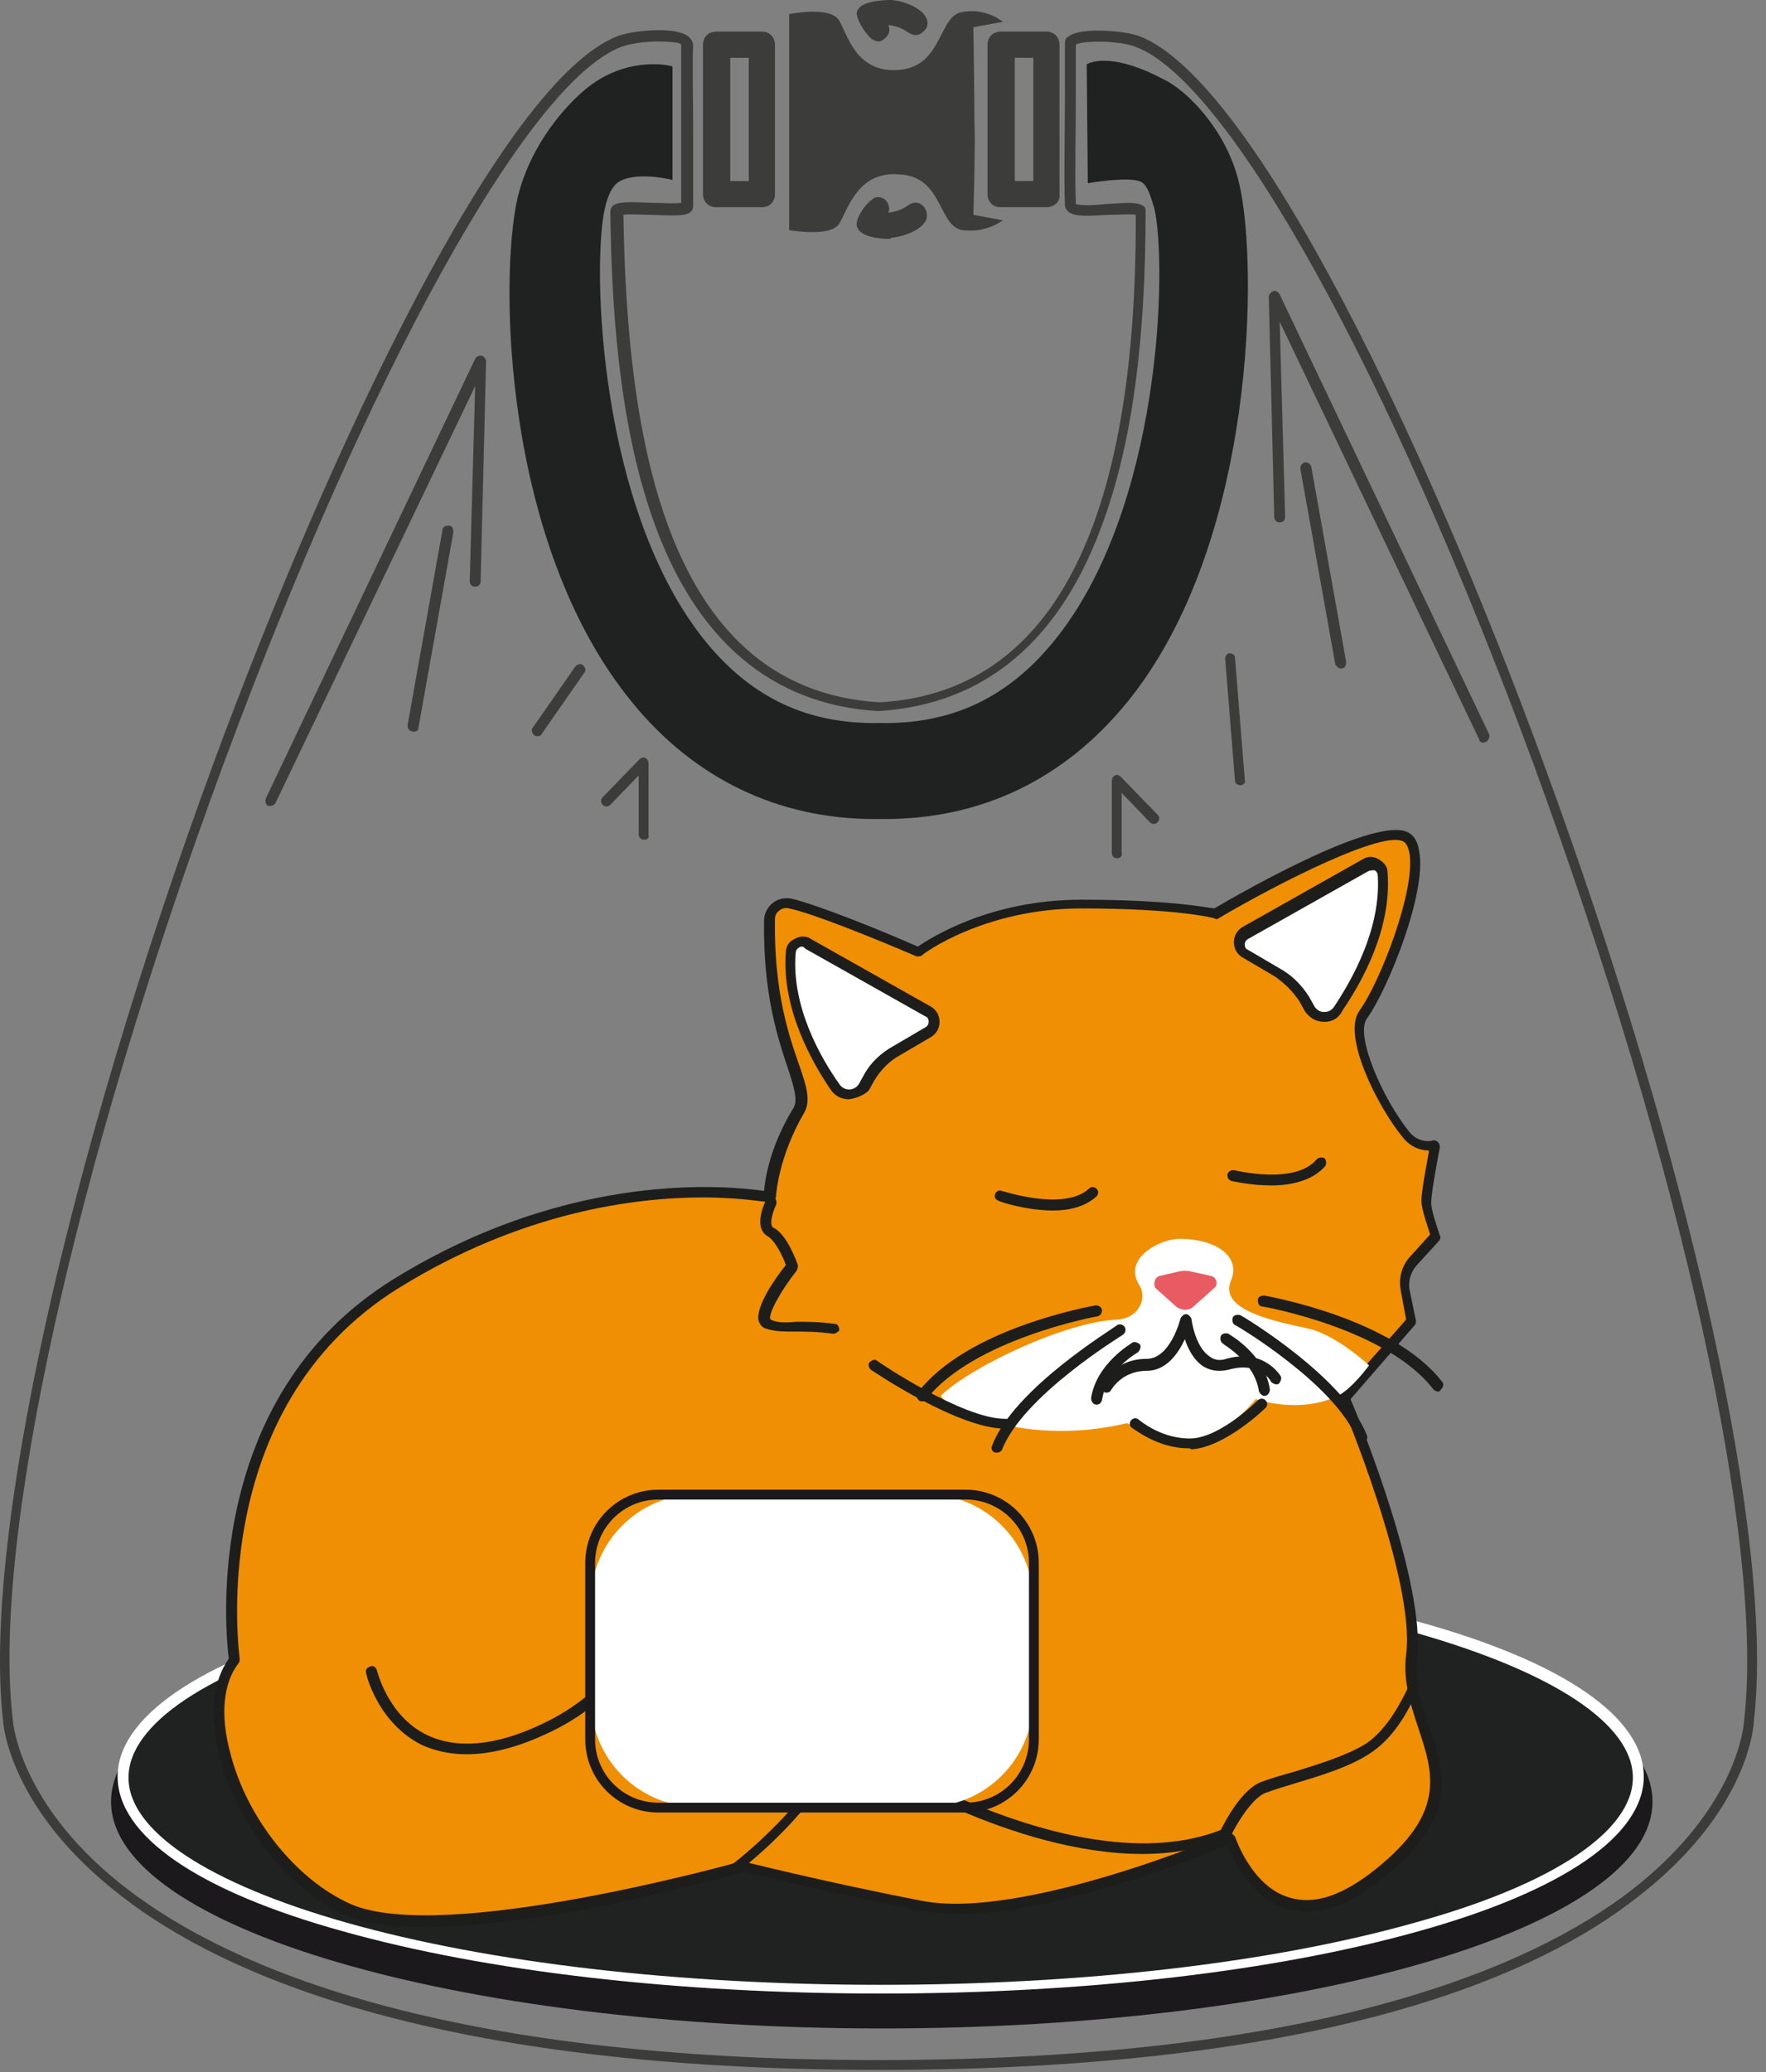 <?xml version="1.0" encoding="UTF-8"?> <svg xmlns="http://www.w3.org/2000/svg" width="162" height="190" viewBox="0 0 162 190" fill="none"><rect x="0" y="0" width="162" height="190" fill="#808080" stroke="none"/><g clip-path="url(#clip0_4072_390)"><path d="M80.689 189.8C40.288 189.8 20.588 181.2 11.188 173.9C0.888 166 0.288 158.1 0.288 157.8C-1.612 141.5 5.988 106.9 19.689 69.7C30.088 41.6 45.989 7.4 56.688 3.3C58.089 2.8 61.788 2.4 63.089 3.3C63.389 3.5 63.589 3.9 63.589 4.2C63.489 5.6 63.589 9 63.589 12.6C63.589 14.8 63.589 17.1 63.589 18.9C63.589 19.1 63.489 19.3 63.389 19.4C62.989 19.8 62.089 19.8 59.889 19.7C58.989 19.7 57.589 19.6 57.188 19.7C57.489 38.4 60.389 63.2 80.689 64.4C96.388 63.5 104.288 48.4 104.188 19.7C103.788 19.6 102.588 19.7 101.688 19.7C99.788 19.8 98.588 19.9 97.989 19.4C97.788 19.2 97.689 19 97.689 18.8C97.588 16.2 97.689 12 97.689 8.5C97.689 6.3 97.689 4.6 97.689 4C97.689 3.8 97.689 3.5 98.088 3.3C99.189 2.5 103.088 2.8 104.488 3.3C115.188 7.4 131.188 41.6 141.488 69.7C155.188 106.9 162.788 141.5 160.888 157.8C160.888 158.1 160.488 166 150.288 173.9C141.089 181.2 121.488 189.8 80.689 189.8ZM60.389 3.8C59.188 3.8 57.788 4 56.989 4.3C48.489 7.5 33.889 33.9 20.488 70.1C6.788 107.2 -0.812 141.6 1.188 157.8C1.188 157.9 1.788 165.7 11.789 173.3C21.088 180.4 40.589 188.9 80.588 188.9C120.988 188.9 140.488 180.4 149.688 173.3C159.588 165.6 159.988 157.9 159.988 157.8C161.888 141.6 154.288 107.2 140.688 70.1C127.388 34 112.688 7.5 104.188 4.3C102.688 3.7 99.288 3.7 98.689 4.1C98.689 4.8 98.689 6.4 98.689 8.5C98.689 11.9 98.588 16.1 98.689 18.7C99.088 18.9 100.688 18.8 101.588 18.7C103.388 18.6 104.388 18.5 104.888 18.9C105.088 19 105.088 19.2 105.088 19.4C105.088 31.1 103.888 40.3 101.288 47.6C97.388 58.7 90.388 64.6 80.588 65.2C80.588 65.2 80.588 65.2 80.489 65.2C70.788 64.6 63.788 58.7 59.889 47.6C56.688 38.5 56.089 27.7 55.989 19.4C55.989 19.2 56.089 19 56.188 18.9C56.589 18.5 57.589 18.5 59.788 18.6C60.688 18.6 61.989 18.7 62.489 18.6C62.489 16.8 62.489 14.7 62.489 12.5C62.489 8.9 62.489 5.5 62.489 4.1C62.489 4.1 62.489 4.1 62.389 4C62.188 3.9 61.389 3.8 60.389 3.8Z" fill="#3C3C3B"></path><path d="M24.789 73.9C24.689 73.9 24.689 73.9 24.589 73.9C24.389 73.8 24.289 73.5 24.389 73.2L43.589 32.9C43.689 32.7 43.889 32.6 44.189 32.6C44.389 32.7 44.589 32.9 44.589 33.1L44.089 53.3C44.089 53.6 43.889 53.8 43.589 53.8C43.289 53.8 43.089 53.6 43.089 53.3L43.589 35.4L25.289 73.6C25.189 73.8 24.989 73.9 24.789 73.9Z" fill="#3C3C3B"></path><path d="M37.889 67.1C37.489 67 37.389 66.8 37.389 66.5L40.589 48.6C40.589 48.3 40.889 48.2 41.189 48.2C41.489 48.2 41.589 48.5 41.589 48.8L38.389 66.7C38.389 67 38.189 67.1 37.889 67.1Z" fill="#3C3C3B"></path><path d="M49.289 67.5C49.189 67.5 49.089 67.5 48.989 67.4C48.789 67.2 48.689 66.9 48.889 66.7L52.789 61.1C52.989 60.9 53.289 60.8 53.489 61C53.689 61.2 53.789 61.5 53.589 61.7L49.689 67.3C49.589 67.5 49.489 67.5 49.289 67.5Z" fill="#3C3C3B"></path><path d="M59.089 77C58.789 77 58.589 76.8 58.589 76.5V71.1L55.989 73.8C55.789 74 55.489 74 55.289 73.8C55.089 73.6 55.089 73.3 55.289 73.1L58.689 69.6C58.789 69.5 59.089 69.4 59.189 69.5C59.389 69.6 59.489 69.8 59.489 70V76.6C59.589 76.8 59.389 77 59.089 77Z" fill="#3C3C3B"></path><path d="M136.089 68.1C135.889 68.1 135.689 68 135.689 67.8L117.389 29.5L117.889 47.4C117.889 47.7 117.689 47.9 117.389 47.9C117.089 47.9 116.889 47.7 116.889 47.4L116.389 27.2C116.389 27 116.589 26.8 116.789 26.7C116.989 26.6 117.289 26.8 117.389 27L136.589 67.3C136.689 67.5 136.589 67.8 136.389 68C136.289 68 136.189 68.1 136.089 68.1Z" fill="#3C3C3B"></path><path d="M122.988 61.3C122.788 61.3 122.588 61.1 122.488 60.9L119.288 43C119.288 42.7 119.388 42.5 119.688 42.4C119.988 42.4 120.188 42.5 120.288 42.8L123.488 60.7C123.488 61 123.388 61.3 122.988 61.3Z" fill="#3C3C3B"></path><path d="M113.789 72C113.489 72 113.289 71.8 113.289 71.6L112.389 60.4C112.389 60.1 112.589 59.9 112.789 59.9C113.089 59.9 113.289 60.1 113.289 60.3L114.189 71.5C114.289 71.7 114.089 72 113.789 72Z" fill="#3C3C3B"></path><path d="M102.488 78.7C102.188 78.7 101.988 78.5 101.988 78.2V71.6C101.988 71.4 102.088 71.2 102.288 71.1C102.488 71 102.688 71.1 102.788 71.2L106.188 74.7C106.388 74.9 106.388 75.2 106.188 75.4C105.988 75.6 105.688 75.6 105.488 75.4L102.888 72.7V78.1C102.988 78.5 102.788 78.7 102.488 78.7Z" fill="#3C3C3B"></path><path d="M69.888 19H65.688C64.988 19 64.488 18.5 64.488 17.8V4.1C64.488 3.4 64.988 2.9 65.688 2.9H69.888C70.588 2.9 71.088 3.4 71.088 4.1V17.8C71.088 18.5 70.588 19 69.888 19ZM66.888 16.6H68.688V5.3H66.988V16.6H66.888Z" fill="#3C3C3B"></path><path d="M95.988 19H91.788C91.088 19 90.588 18.5 90.588 17.8V4.1C90.588 3.4 91.088 2.9 91.788 2.9H95.988C96.688 2.9 97.188 3.4 97.188 4.1V17.8C97.288 18.5 96.688 19 95.988 19ZM93.088 16.6H94.788V5.3H93.088V16.6Z" fill="#3C3C3B"></path><path d="M80.389 18.9C80.589 18.8 80.789 19 80.689 19.2C80.489 19.6 80.389 20.3 80.889 20.3C83.289 20.3 83.589 19.1 84.089 19.5C84.689 20.1 82.989 21.1 81.689 21.2C80.389 21.3 79.289 20.9 79.289 20.7C79.289 20.4 79.789 19.5 80.389 18.9Z" fill="#3C3C3B"></path><path d="M81.489 21.9C80.589 21.9 78.789 21.7 78.589 20.7C78.489 20.1 79.189 18.9 79.989 18.3C80.289 18 80.789 18 81.189 18.3C81.489 18.6 81.689 19.1 81.489 19.5C82.389 19.4 82.889 19.1 83.189 18.9C83.489 18.7 84.089 18.3 84.689 18.9C84.989 19.2 85.089 19.7 84.989 20.1C84.589 21.1 82.889 21.7 81.789 21.8C81.689 21.9 81.589 21.9 81.489 21.9Z" fill="#3C3C3B"></path><path d="M80.389 3C80.589 3.1 80.789 2.9 80.689 2.7C80.489 2.3 80.389 1.6 80.889 1.6C83.289 1.6 83.589 2.8 84.089 2.4C84.689 1.8 82.989 0.8 81.689 0.7C80.389 0.6 79.289 1 79.289 1.2C79.289 1.5 79.789 2.5 80.389 3Z" fill="#3C3C3B"></path><path d="M80.589 3.8C80.389 3.8 80.189 3.7 79.989 3.6C79.289 3 78.589 1.8 78.589 1.2C78.689 0.1 80.989 0 81.789 0C82.889 0.1 84.589 0.7 84.989 1.7C85.189 2.1 85.089 2.6 84.689 2.9C84.089 3.5 83.489 3.1 83.189 2.9C82.889 2.7 82.389 2.4 81.489 2.3C81.689 2.7 81.589 3.2 81.189 3.5C80.989 3.7 80.789 3.8 80.589 3.8Z" fill="#3C3C3B"></path><path d="M88.289 21.1C90.489 21.4 91.989 20.2 91.989 20.2L89.289 19.7C89.289 19.7 89.489 13.4 89.389 11.1C89.389 8.8 89.289 2.5 89.289 2.5L91.989 2C91.989 2 90.489 0.7 88.289 1.1C86.089 1.4 86.489 6 82.589 6.4C78.589 6.8 77.789 3.3 76.989 1.9C76.189 0.5 72.389 1.3 72.389 1.3V11.2V21.1C72.389 21.1 76.189 21.8 76.989 20.5C77.789 19.2 78.689 15.6 82.589 16C86.489 16.2 86.089 20.8 88.289 21.1Z" fill="#3C3C3B"></path><path d="M80.888 186C119.935 186 151.588 176.688 151.588 165.2C151.588 153.712 119.935 144.4 80.888 144.4C41.842 144.4 10.188 153.712 10.188 165.2C10.188 176.688 41.842 186 80.888 186Z" fill="#1B191C"></path><path d="M80.788 182.3C119.172 182.3 150.288 173.614 150.288 162.9C150.288 152.186 119.172 143.5 80.788 143.5C42.404 143.5 11.288 152.186 11.288 162.9C11.288 173.614 42.404 182.3 80.788 182.3Z" fill="#202121"></path><path d="M80.788 182.8C62.188 182.8 44.688 180.8 31.488 177.1C18.088 173.4 10.788 168.3 10.788 162.9C10.788 157.5 18.188 152.4 31.488 148.7C44.688 145 62.188 143 80.788 143C99.388 143 116.888 145 130.088 148.7C143.488 152.4 150.788 157.5 150.788 162.9C150.788 168.3 143.388 173.4 130.088 177.1C116.888 180.8 99.388 182.8 80.788 182.8ZM80.788 144C62.288 144 44.888 146 31.788 149.7C19.088 153.2 11.788 158.1 11.788 163C11.788 167.9 19.088 172.7 31.788 176.3C44.888 180 62.288 182 80.788 182C99.288 182 116.688 180 129.788 176.3C142.488 172.8 149.788 167.9 149.788 163C149.788 158.1 142.488 153.3 129.788 149.7C116.688 146 99.288 144 80.788 144Z" fill="white"></path><path d="M123.188 128.3C123.188 128.3 130.188 145 129.288 152C128.388 159 136.388 163.9 126.288 172C116.188 180.1 112.688 168.7 112.688 168.7C112.688 168.7 93.788 176.8 84.388 174.9C74.988 173.1 67.989 171.3 67.989 171.3C67.989 171.3 40.788 179 31.988 175.2C23.188 171.4 17.288 157.9 21.588 152.3C21.588 152.3 17.988 129.2 36.388 117.8C54.788 106.4 70.588 109.9 70.588 109.9C70.588 109.9 70.688 106.3 73.188 102C74.488 99.8 70.388 96.1 70.489 84.6C70.489 83.6 71.388 82.9 72.388 83.1C74.488 83.6 80.188 85.9 84.188 87.5C84.188 87.5 89.888 83.1 99.088 83.1C108.288 83.1 111.388 84 111.388 84C111.388 84 126.288 75.2 128.988 77C131.588 78.8 127.188 90.2 125.088 93.2C123.788 95.1 126.688 101.3 128.988 104.2C130.188 105.6 131.588 105.1 131.588 105.1C131.588 105.1 130.788 109.1 130.788 110.3C130.788 111.2 131.588 113.5 131.588 113.5L129.488 115.8C128.888 116.5 128.588 117.4 128.788 118.3L129.388 121.2L123.188 128.3Z" fill="#F08F03"></path><path d="M39.088 176.7C36.088 176.7 33.588 176.4 31.688 175.6C26.488 173.3 21.688 167.3 20.088 160.9C19.188 157.3 19.488 154.2 20.988 152.1C20.688 149.7 18.488 128.2 36.088 117.3C52.588 107.1 67.188 108.8 70.088 109.2C70.188 108 70.688 105 72.788 101.6C73.188 100.9 72.888 99.8 72.288 98C71.388 95.3 69.988 91.2 70.088 84.4C70.088 83.8 70.388 83.2 70.888 82.8C71.388 82.4 71.988 82.3 72.588 82.4C74.788 82.9 80.588 85.2 84.188 86.8C85.388 86 90.788 82.5 99.188 82.5C107.188 82.5 110.588 83.2 111.388 83.3C114.288 81.6 126.588 74.6 129.288 76.4C129.788 76.7 130.088 77.3 130.188 78.1C130.888 81.8 127.388 90.6 125.388 93.4C124.288 94.9 126.788 100.7 129.288 103.8C130.188 104.9 131.388 104.6 131.388 104.6C131.588 104.5 131.688 104.6 131.888 104.7C131.988 104.8 132.088 105 132.088 105.2C132.088 105.2 131.288 109.2 131.288 110.3C131.288 111 131.888 112.7 132.088 113.3C132.188 113.5 132.088 113.7 131.988 113.8L129.888 116.1C129.388 116.7 129.188 117.5 129.288 118.2L129.888 121.1C129.888 121.2 129.888 121.4 129.788 121.5L123.888 128.3C124.888 130.6 130.788 145.3 129.988 152C129.688 154.2 130.388 156.3 131.088 158.3C132.488 162.4 133.888 166.7 126.788 172.3C123.488 174.9 120.588 175.8 117.988 175C114.688 174 113.088 170.5 112.588 169.2C109.488 170.5 93.188 177 84.488 175.2C75.888 173.5 69.188 171.9 68.188 171.6C66.088 172.3 49.988 176.7 39.088 176.7ZM64.488 109.8C58.288 109.8 47.888 111.1 36.588 118.1C18.688 129.2 21.988 151.9 21.988 152.1C21.988 152.2 21.988 152.4 21.888 152.5C20.488 154.3 20.188 157.2 21.088 160.6C22.588 166.7 27.188 172.4 32.188 174.6C40.688 178.3 67.588 170.8 67.888 170.7C67.988 170.7 68.088 170.7 68.188 170.7C68.288 170.7 75.288 172.5 84.588 174.3C93.788 176.1 112.488 168.2 112.588 168.1C112.688 168 112.888 168 112.988 168.1C113.088 168.2 113.188 168.3 113.288 168.4C113.288 168.4 114.788 173 118.288 174C120.588 174.7 123.188 173.8 126.188 171.4C132.688 166.2 131.488 162.6 130.088 158.4C129.388 156.3 128.688 154.1 128.988 151.7C129.888 144.9 122.988 128.4 122.888 128.3C122.788 128.1 122.888 127.9 122.988 127.8L128.988 121L128.488 118.3C128.288 117.2 128.588 116.1 129.288 115.3L131.188 113.2C130.988 112.5 130.388 110.9 130.388 110.1C130.388 109.2 130.888 106.7 131.088 105.5C130.488 105.5 129.488 105.3 128.688 104.3C126.388 101.5 123.088 95 124.688 92.7C126.588 90.1 129.888 81.6 129.288 78.2C129.188 77.7 128.988 77.3 128.788 77.2C127.088 76 117.388 80.9 111.788 84.2C111.688 84.3 111.488 84.3 111.388 84.2C111.388 84.2 108.188 83.3 99.188 83.3C90.288 83.3 84.588 87.5 84.588 87.6C84.488 87.7 84.288 87.7 84.088 87.7C79.888 85.9 74.388 83.7 72.388 83.3C72.088 83.2 71.688 83.3 71.488 83.5C71.188 83.7 71.088 84 71.088 84.3C70.988 91 72.388 95 73.288 97.6C73.988 99.6 74.388 100.9 73.788 102C71.388 106.1 71.188 109.6 71.188 109.7C71.188 109.8 71.088 110 70.988 110.1C70.888 110.2 70.688 110.2 70.588 110.2C70.388 110.3 68.188 109.8 64.488 109.8Z" fill="#1D1D1C"></path><path d="M74.088 86.5L85.088 92.7C85.788 93.1 85.788 94.2 85.088 94.6L82.189 96.3C81.189 96.9 80.288 97.7 79.689 98.7L79.189 99.6C78.588 100.6 77.189 100.6 76.489 99.7C74.689 97.2 72.088 92.4 72.489 87.4C72.588 86.5 73.388 86.1 74.088 86.5Z" fill="white"></path><path d="M77.888 100.8C77.188 100.8 76.588 100.5 76.188 99.9C74.488 97.4 71.688 92.5 72.088 87.3C72.088 86.8 72.388 86.3 72.888 86.1C73.388 85.8 73.988 85.8 74.388 86.1L85.388 92.3C85.888 92.6 86.188 93.1 86.188 93.7C86.188 94.3 85.888 94.8 85.388 95.1L82.488 96.8C81.588 97.3 80.788 98.1 80.188 99.1L79.688 100C79.288 100.4 78.588 100.7 77.888 100.8ZM73.588 86.8C73.488 86.8 73.388 86.8 73.288 86.9C73.088 87 72.988 87.2 72.988 87.4C72.588 92.3 75.288 97 76.988 99.4C77.188 99.7 77.488 99.9 77.888 99.9C78.288 99.9 78.588 99.7 78.788 99.4L79.288 98.5C79.888 97.4 80.888 96.5 81.988 95.9L84.888 94.2C85.088 94.1 85.188 93.9 85.188 93.7C85.188 93.6 85.188 93.3 84.888 93.2L73.888 87C73.788 86.9 73.688 86.8 73.588 86.8Z" fill="#1D1D1C"></path><path d="M125.188 79.5L114.188 85.7C113.488 86.1 113.488 87.2 114.188 87.6L117.088 89.3C118.088 89.9 118.988 90.7 119.588 91.7L120.088 92.6C120.688 93.6 122.088 93.6 122.788 92.7C124.588 90.2 127.188 85.4 126.788 80.4C126.788 79.5 125.888 79.1 125.188 79.5Z" fill="white"></path><path d="M121.488 93.7C120.688 93.7 120.088 93.3 119.688 92.7L119.188 91.8C118.588 90.9 117.788 90.1 116.888 89.5L113.988 87.8C113.488 87.5 113.188 87 113.188 86.4C113.188 85.8 113.488 85.3 113.988 85L124.988 78.8C125.488 78.5 125.988 78.5 126.488 78.8C126.988 79.1 127.288 79.5 127.288 80C127.688 85.2 124.888 90.1 123.188 92.6C122.788 93.4 122.188 93.7 121.488 93.7ZM125.488 79.9L114.488 86.1C114.188 86.3 114.188 86.5 114.188 86.6C114.188 86.7 114.188 87 114.488 87.1L117.388 88.8C118.488 89.4 119.388 90.3 120.088 91.4L120.588 92.3C120.788 92.6 121.088 92.8 121.488 92.8C121.888 92.8 122.188 92.6 122.388 92.3C123.988 89.9 126.688 85.2 126.388 80.3C126.388 80.1 126.288 79.9 126.088 79.8C125.888 79.8 125.688 79.8 125.488 79.9Z" fill="#1D1D1C"></path><path d="M108.189 113.6C106.389 113.6 102.989 115.4 104.489 117.8C105.289 119 104.489 120.9 102.489 121C97.788 121.2 89.288 125.2 86.388 127.9C85.788 128.5 93.189 132.9 103.389 130.5C103.389 130.5 105.289 131.5 108.689 131.9C112.089 132.3 115.189 128.3 115.189 128.3C115.189 128.3 119.189 129.7 122.689 128C123.989 127.4 125.589 125.2 125.589 125.2C125.589 125.2 122.489 122.3 119.889 121.8C116.689 121.1 111.889 120.1 112.889 117.5C113.889 115.3 111.689 113.6 108.189 113.6Z" fill="white"></path><path d="M67.388 171.9C67.288 171.9 67.088 171.8 66.989 171.7C66.788 171.5 66.888 171.2 67.088 171C67.189 171 72.388 166.9 74.989 162.7C76.888 159.6 78.489 152.6 76.088 147.3C74.689 144.1 71.989 142.2 68.288 141.5C63.788 140.7 62.688 143.2 60.889 147.1C59.089 151 56.889 155.9 50.089 159C45.589 161.1 41.788 161.4 38.688 160C34.688 158 33.589 153.6 33.589 153.4C33.489 153.1 33.688 152.9 33.989 152.8C34.288 152.7 34.489 152.9 34.589 153.2C34.589 153.2 35.589 157.4 39.188 159.1C41.889 160.4 45.489 160.1 49.688 158.1C56.089 155.1 58.288 150.4 59.989 146.6C61.688 142.8 63.188 139.5 68.388 140.5C72.489 141.2 75.288 143.4 76.888 146.8C79.388 152.4 77.689 159.8 75.689 163.1C73.088 167.5 67.788 171.6 67.588 171.7C67.588 171.9 67.489 171.9 67.388 171.9Z" fill="#1D1D1C"></path><path d="M104.788 170C92.888 170 80.188 162 79.488 161.6C79.288 161.5 79.188 161.2 79.388 160.9C79.488 160.7 79.788 160.6 80.088 160.8C80.288 160.9 99.188 172.8 111.988 167.8C112.388 167 113.888 164.1 115.688 163.4C116.488 163.1 117.488 162.8 118.588 162.5C120.888 161.8 123.488 161 125.288 159.9C127.388 158.5 128.688 155.7 129.188 154.7C129.288 154.5 129.588 154.3 129.788 154.5C129.988 154.6 130.188 154.9 129.988 155.1C129.488 156.2 128.188 159.1 125.788 160.7C123.888 162 121.188 162.8 118.888 163.5C117.888 163.8 116.888 164.1 116.088 164.4C114.788 164.9 113.288 167.5 112.888 168.4C112.788 168.5 112.788 168.6 112.588 168.6C109.988 169.6 107.388 170 104.788 170Z" fill="#1D1D1C"></path><path d="M106.388 117L108.088 116.6C108.488 116.5 108.888 116.5 109.288 116.6L111.088 117C111.588 117.1 111.788 117.8 111.388 118.1L109.488 119.8C109.088 120.2 108.388 120.2 107.888 119.8L105.988 118.1C105.788 117.8 105.888 117.1 106.388 117Z" fill="#E85B63"></path><path d="M101.488 127.7C101.388 127.7 101.288 127.7 101.288 127.6C101.088 127.5 100.988 127.2 101.088 126.9C101.088 126.8 102.288 124.6 105.188 124.6C107.388 124.6 108.288 120.9 108.288 120.9C108.388 120.7 108.588 120.5 108.788 120.5C108.988 120.5 109.188 120.7 109.288 120.9C109.288 120.9 109.588 123.5 110.988 124.4C111.388 124.7 111.888 124.8 112.488 124.6C115.988 123.6 117.488 126.2 117.488 126.2C117.588 126.4 117.488 126.7 117.288 126.9C117.088 127 116.788 126.9 116.588 126.7C116.588 126.6 115.488 124.8 112.688 125.6C111.788 125.8 111.088 125.7 110.388 125.3C109.488 124.7 108.988 123.7 108.688 122.8C108.088 124.1 106.988 125.7 105.188 125.7C102.888 125.7 101.988 127.4 101.888 127.5C101.888 127.6 101.688 127.7 101.488 127.7Z" fill="#1D1D1C"></path><path d="M131.889 127.6C131.789 127.6 131.589 127.5 131.489 127.4C127.189 121.8 115.889 119.8 115.789 119.8C115.489 119.8 115.389 119.5 115.389 119.2C115.389 118.9 115.689 118.8 115.989 118.8C116.489 118.9 127.789 120.9 132.289 126.7C132.489 126.9 132.389 127.2 132.189 127.4C132.089 127.6 131.989 127.6 131.889 127.6Z" fill="#1D1D1C"></path><path d="M124.988 132.3C124.788 132.3 124.588 132.2 124.488 132C122.588 127 113.388 121.5 113.288 121.5C113.088 121.4 112.988 121.1 113.088 120.8C113.188 120.6 113.488 120.5 113.788 120.6C114.188 120.8 123.288 126.3 125.388 131.6C125.488 131.9 125.388 132.1 125.088 132.2C125.088 132.3 125.088 132.3 124.988 132.3Z" fill="#1D1D1C"></path><path d="M115.988 128C115.788 128 115.588 127.8 115.488 127.6C115.088 124.8 112.188 123.3 112.188 123.2C111.988 123.1 111.888 122.8 111.988 122.5C112.088 122.3 112.388 122.2 112.688 122.3C112.788 122.4 115.988 124.1 116.488 127.4C116.488 127.7 116.288 128 115.988 128Z" fill="#1D1D1C"></path><path d="M84.588 128.5C84.488 128.5 84.388 128.5 84.288 128.4C84.088 128.2 83.988 127.9 84.188 127.7C88.688 121.8 99.988 119.8 100.488 119.7C100.788 119.7 100.988 119.8 101.088 120.1C101.088 120.4 100.988 120.6 100.688 120.7C100.588 120.7 89.288 122.8 84.988 128.3C84.888 128.4 84.788 128.5 84.588 128.5Z" fill="#1D1D1C"></path><path d="M91.488 133.2C91.388 133.2 91.388 133.2 91.288 133.2C90.988 133.1 90.888 132.8 90.988 132.6C92.988 127.3 102.188 121.8 102.488 121.5C102.688 121.4 102.988 121.4 103.188 121.7C103.288 121.9 103.288 122.2 102.988 122.4C102.888 122.5 93.788 128 91.888 133C91.888 133 91.688 133.2 91.488 133.2Z" fill="#1D1D1C"></path><path d="M100.588 128.8C100.288 128.8 100.088 128.5 100.088 128.2C100.588 125 103.788 123.2 103.888 123.1C104.088 123 104.388 123.1 104.588 123.3C104.688 123.5 104.588 123.8 104.388 124C104.388 124 101.488 125.6 101.088 128.4C100.988 128.7 100.788 128.8 100.588 128.8Z" fill="#1D1D1C"></path><path d="M76.388 122.3C74.988 122.1 73.888 122.1 72.988 122.1C71.888 122.1 70.988 122.1 70.188 121.8C69.888 121.7 69.688 121.4 69.588 121.1C69.288 119.8 71.188 117.1 72.088 116C71.788 115.1 71.088 113.8 70.488 113.4C68.988 112.6 70.188 110.2 70.288 110C70.388 109.8 70.688 109.7 70.988 109.8C71.188 109.9 71.288 110.2 71.188 110.5C70.888 111.1 70.488 112.4 70.988 112.6C72.188 113.2 73.088 115.7 73.188 116C73.188 116.2 73.188 116.3 73.088 116.5C71.588 118.4 70.388 120.6 70.688 121C71.288 121.3 72.088 121.3 73.088 121.2C73.988 121.2 75.188 121.2 76.588 121.4C76.888 121.4 76.988 121.7 76.988 122C76.888 122.1 76.688 122.3 76.388 122.3Z" fill="#1D1D1C"></path><path d="M92.189 131C87.889 131 80.189 125.8 79.889 125.6C79.689 125.4 79.589 125.1 79.789 124.9C79.989 124.7 80.289 124.6 80.489 124.8C80.589 124.9 88.289 130.1 92.189 130.1H92.289C92.589 130.1 92.789 130.3 92.789 130.6C92.789 130.8 92.589 131 92.189 131Z" fill="#1D1D1C"></path><path d="M108.989 132.8C106.089 132.8 103.889 130.9 103.789 130.9C103.589 130.7 103.589 130.4 103.789 130.2C103.989 130 104.289 130 104.489 130.2C104.489 130.2 106.589 132 109.289 131.9C111.989 131.8 115.389 128.4 115.389 128.4C115.589 128.2 115.889 128.2 116.089 128.4C116.289 128.6 116.289 128.9 116.089 129.1C115.989 129.2 112.389 132.7 109.289 132.9C109.189 132.8 109.089 132.8 108.989 132.8Z" fill="#1D1D1C"></path><path d="M96.588 111C94.189 111 91.689 110.2 91.588 110.1C91.288 110 91.189 109.7 91.288 109.5C91.388 109.2 91.689 109.1 91.888 109.2C91.989 109.2 97.588 111.1 99.888 109C100.088 108.8 100.388 108.8 100.588 109C100.788 109.2 100.788 109.5 100.588 109.7C99.489 110.7 97.989 111 96.588 111Z" fill="#1D1D1C"></path><path d="M116.588 108.7C114.688 108.7 113.088 108.3 112.988 108.3C112.688 108.2 112.588 108 112.588 107.7C112.688 107.4 112.888 107.3 113.188 107.3C113.288 107.3 118.788 108.7 120.788 106.3C120.988 106.1 121.288 106.1 121.488 106.2C121.688 106.4 121.688 106.7 121.588 106.9C120.388 108.3 118.388 108.7 116.588 108.7Z" fill="#1D1D1C"></path><path d="M84.888 165.7H64.088C58.589 165.7 54.188 161.3 54.188 155.8V146.9C54.188 141.4 58.589 137 64.088 137H84.888C90.388 137 94.788 141.4 94.788 146.9V155.8C94.788 161.3 90.388 165.7 84.888 165.7Z" fill="white"></path><path d="M88.588 166.2H60.389C56.688 166.2 53.688 163.2 53.688 159.5V143.3C53.688 139.6 56.688 136.6 60.389 136.6H88.588C92.288 136.6 95.288 139.6 95.288 143.3V159.5C95.288 163.2 92.288 166.2 88.588 166.2ZM60.389 137.5C57.188 137.5 54.589 140.1 54.589 143.3V159.5C54.589 162.7 57.188 165.3 60.389 165.3H88.588C91.788 165.3 94.388 162.7 94.388 159.5V143.3C94.388 140.1 91.788 137.5 88.588 137.5H60.389Z" fill="#1B191C"></path><path d="M113.688 16.9C112.588 12 108.888 8.3 106.788 7.3C102.288 4.9 100.188 5.6 99.688 5.9L99.788 16.8C99.788 16.8 103.188 16.2 104.488 16.6C105.288 16.8 105.588 18.2 105.888 19.1C107.088 24.3 106.588 46.8 96.588 58.9C92.388 64 87.288 66.4 80.788 66.3H80.688H80.588C74.088 66.4 68.988 64 64.788 58.9C54.888 46.8 54.288 24.3 55.488 19.1C55.688 18.2 56.088 17 56.888 16.6C58.588 15.7 61.688 16.5 61.688 16.5V6.1C61.188 5.9 57.288 5.2 53.688 8.2C51.888 9.7 48.688 13.2 47.488 18.1C45.788 25.4 46.088 49.9 57.988 64.4C63.688 71.4 71.388 75.1 80.188 75.1C80.388 75.1 80.488 75.1 80.688 75.1C80.888 75.1 80.988 75.1 81.188 75.1C90.088 75.1 97.688 71.4 103.388 64.4C115.288 49.8 115.388 24.1 113.688 16.9Z" fill="#202121"></path></g><defs><clipPath id="clip0_4072_390"><rect width="162" height="190" fill="white"></rect></clipPath></defs></svg> 